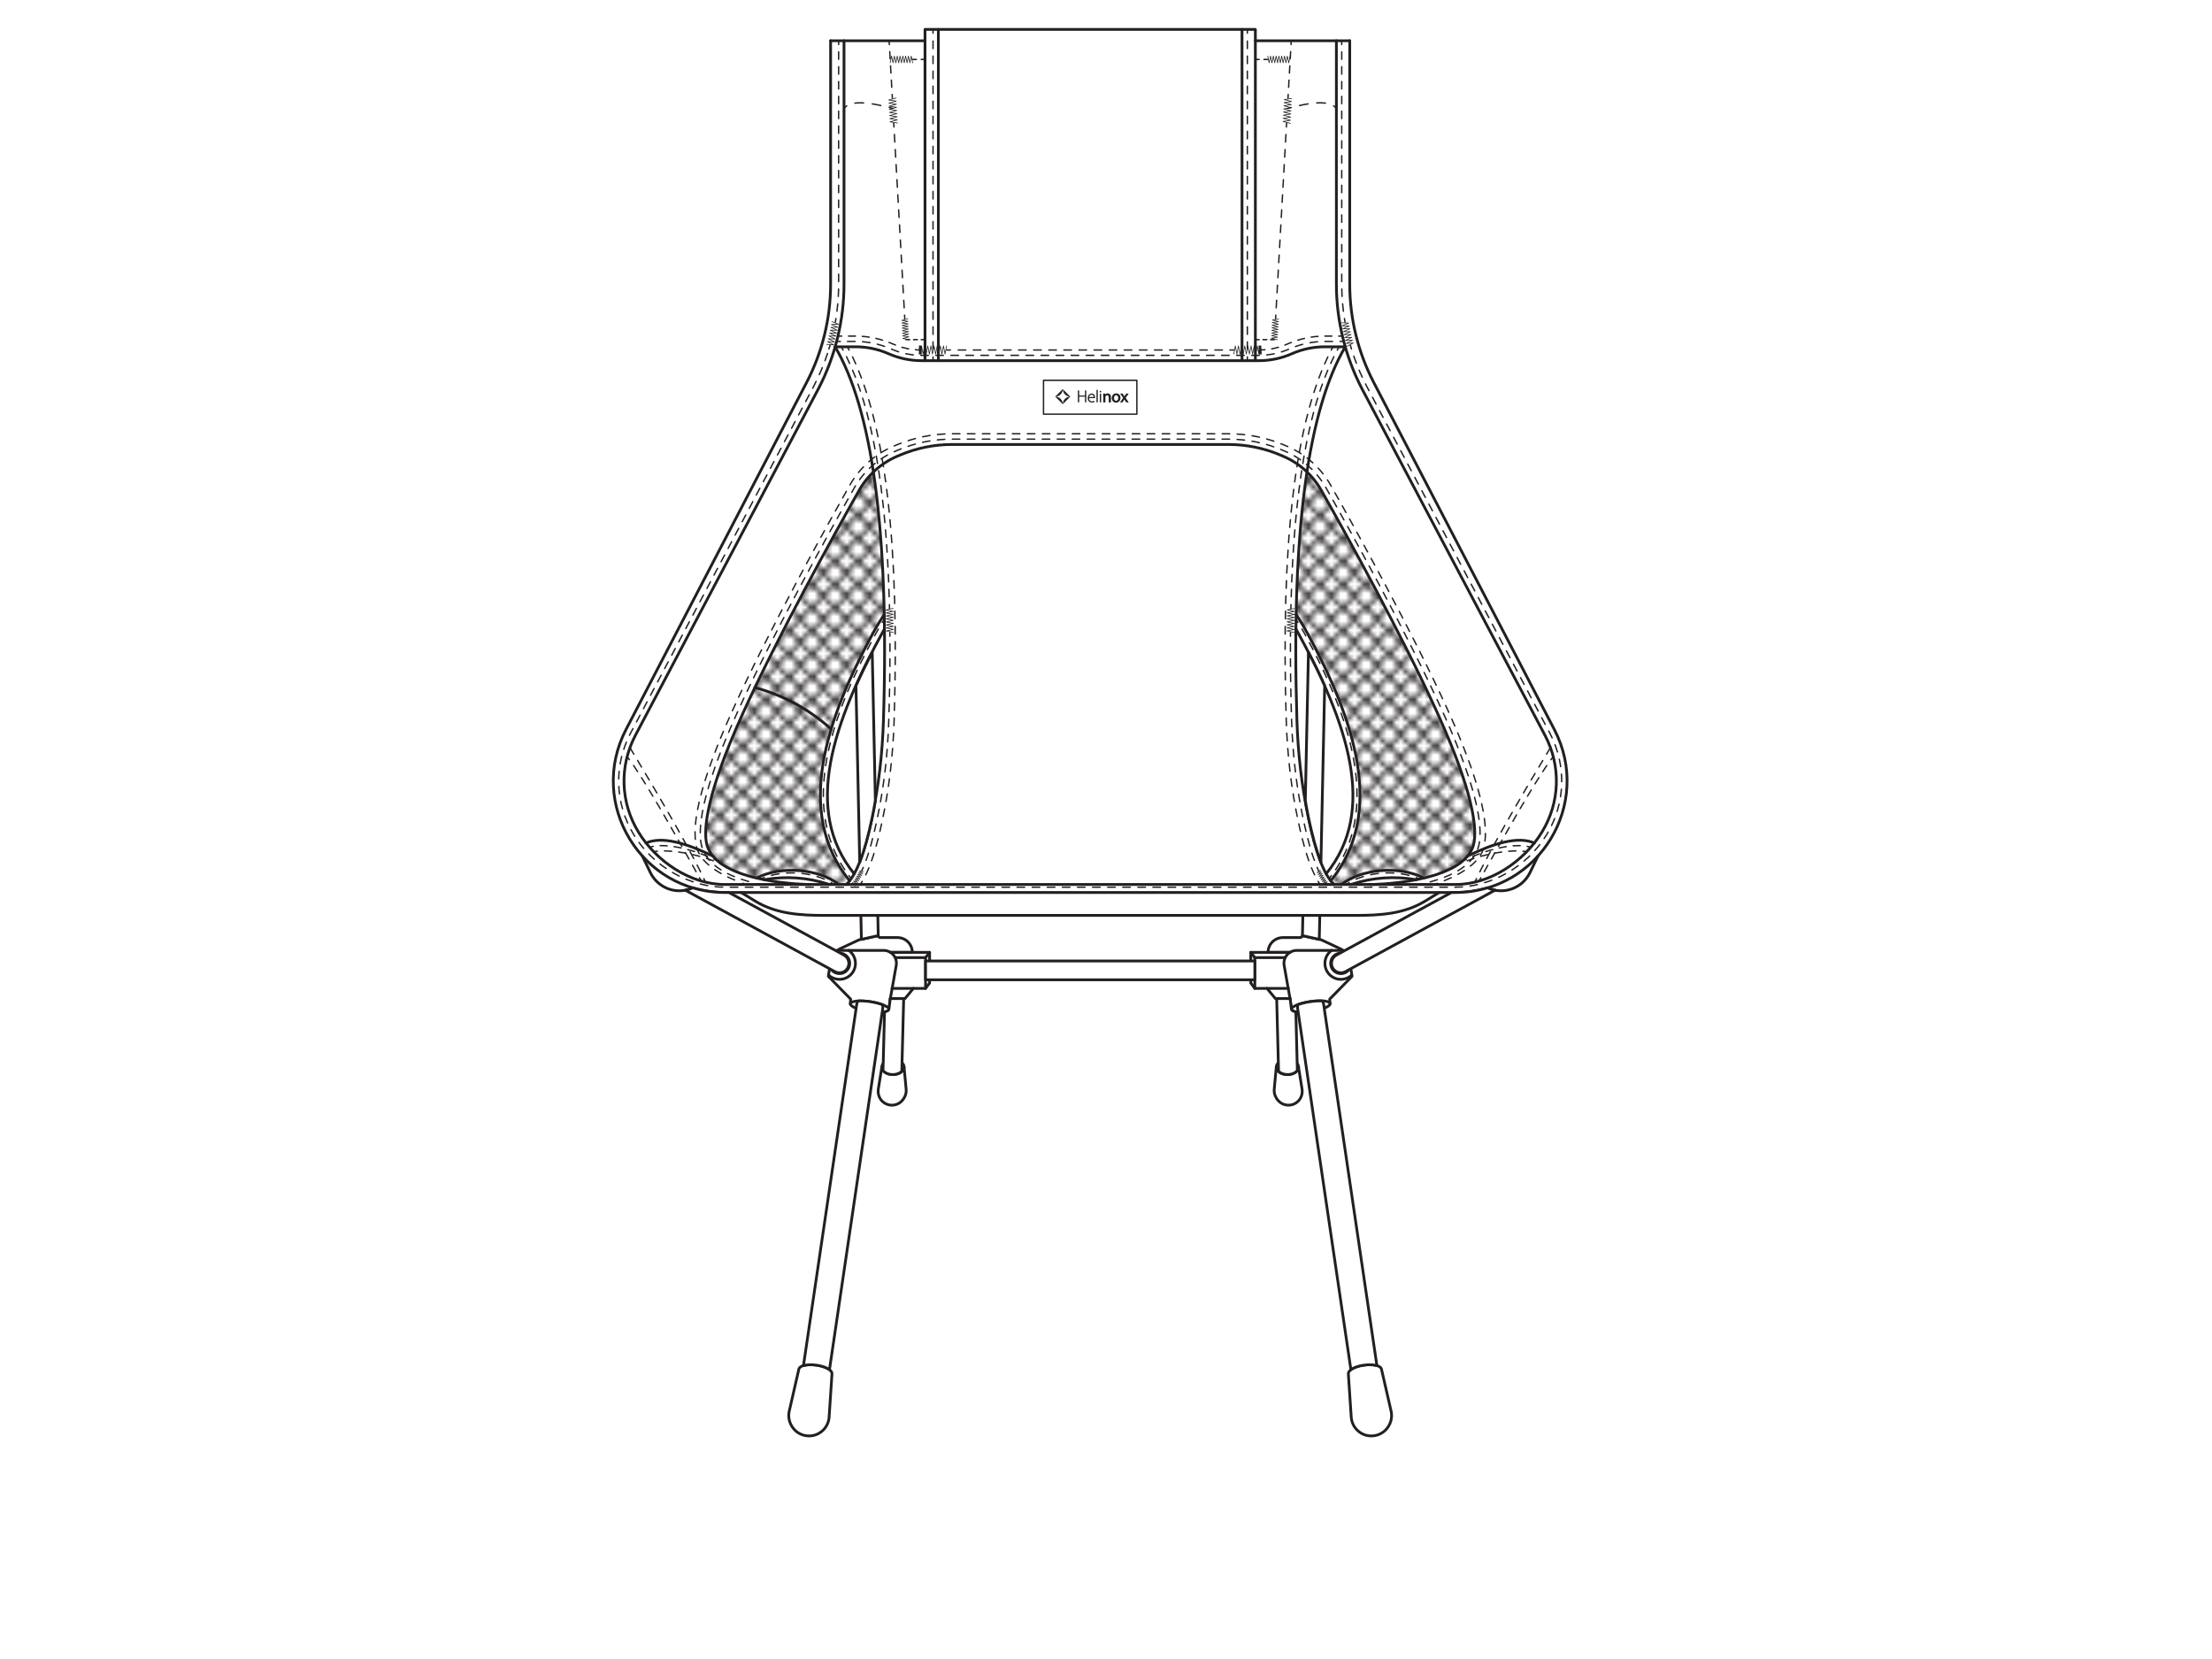 <?xml version="1.0" encoding="UTF-8"?>
<svg id="Layer_1" xmlns="http://www.w3.org/2000/svg" version="1.1" xmlns:xlink="http://www.w3.org/1999/xlink" viewBox="0 0 800 600">
  <!-- Generator: Adobe Illustrator 29.8.2, SVG Export Plug-In . SVG Version: 2.1.1 Build 3)  -->
  <defs>
    <style>
      .st0 {
        stroke-dasharray: 2.62 2.62;
      }

      .st0, .st1, .st2, .st3, .st4, .st5, .st6, .st7, .st8, .st9, .st10, .st11, .st12, .st13, .st14, .st15, .st16, .st17, .st18, .st19, .st20 {
        fill: none;
      }

      .st0, .st1, .st2, .st3, .st4, .st5, .st6, .st7, .st9, .st10, .st11, .st21, .st12, .st13, .st14, .st15, .st16, .st17, .st18, .st19, .st20 {
        stroke: #231f20;
        stroke-linecap: round;
        stroke-linejoin: round;
      }

      .st0, .st1, .st2, .st3, .st4, .st5, .st6, .st7, .st9, .st10, .st11, .st13, .st14, .st15, .st19 {
        stroke-width: .5px;
      }

      .st1 {
        stroke-dasharray: 2.58 2.58;
      }

      .st2 {
        stroke-dasharray: 2.72 2.72;
      }

      .st3 {
        stroke-dasharray: 2.76 2.76;
      }

      .st4 {
        stroke-dasharray: 1.39 1.39;
      }

      .st5 {
        stroke-dasharray: 3.15 3.15;
      }

      .st6 {
        stroke-dasharray: 2.68 2.68;
      }

      .st7 {
        stroke-dasharray: 2.73 2.73;
      }

      .st9 {
        stroke-dasharray: 2.69 2.69;
      }

      .st10 {
        stroke-dasharray: 2.78 2.78;
      }

      .st11 {
        stroke-dasharray: 2.71 2.71;
      }

      .st22 {
        fill: #231f20;
      }

      .st21 {
        fill: #fff;
      }

      .st12 {
        stroke-width: 1.85px;
      }

      .st13 {
        stroke-dasharray: 2.53 2.53;
      }

      .st15 {
        stroke-dasharray: 2.8 2.8;
      }

      .st16 {
        stroke-width: 1px;
      }

      .st17 {
        stroke-width: .25px;
      }

      .st18 {
        stroke-width: 1px;
      }

      .st19 {
        stroke-dasharray: 2.49 2.49;
      }

      .st23 {
        fill: url(#New_Pattern_Swatch_2);
      }
    </style>
    <pattern id="New_Pattern_Swatch_2" data-name="New Pattern Swatch 2" x="0" y="0" width="4.81" height="4.81" patternTransform="translate(10405.55 -26003.52) scale(1.67 -1.67)" patternUnits="userSpaceOnUse" viewBox="0 0 4.81 4.81">
      <g>
        <rect class="st8" width="4.81" height="4.81"/>
        <g>
          <rect class="st8" width="4.81" height="4.81"/>
          <path class="st22" d="M10.15-2.41L7.21.53l-2.94-2.94,2.94-2.94,2.94,2.94ZM7.22-.53l1.88-1.87-1.88-1.87-1.88,1.87s1.88,1.87,1.88,1.87Z"/>
          <path class="st22" d="M5.34-2.41L2.4.53-.53-2.41l2.94-2.94,2.94,2.94h-.01ZM2.41-.53l1.88-1.87-1.88-1.87-1.88,1.87s1.88,1.87,1.88,1.87Z"/>
          <path class="st22" d="M.53-2.41L-2.41.53l-2.94-2.94,2.94-2.94L.53-2.41ZM-2.41-.53l1.88-1.87-1.88-1.87-1.88,1.87s1.88,1.87,1.88,1.87Z"/>
          <path class="st22" d="M10.15,2.4l-2.93,2.94-2.94-2.94L7.22-.54l2.94,2.94h-.01ZM7.22,4.28l1.88-1.87-1.88-1.87-1.88,1.87s1.88,1.87,1.88,1.87Z"/>
          <path class="st22" d="M5.34,2.4l-2.93,2.94L-.53,2.4,2.41-.54l2.94,2.94h-.01ZM2.41,4.28l1.88-1.87-1.88-1.87-1.88,1.87s1.88,1.87,1.88,1.87Z"/>
          <path class="st22" d="M.53,2.4l-2.94,2.94-2.94-2.94L-2.41-.54.53,2.4ZM-2.41,4.28l1.88-1.87-1.88-1.87-1.88,1.87s1.88,1.87,1.88,1.87Z"/>
          <path class="st22" d="M10.15,7.22l-2.94,2.94-2.94-2.94,2.95-2.94,2.94,2.94h-.01ZM7.22,9.09l1.88-1.87-1.88-1.87-1.88,1.87s1.88,1.87,1.88,1.87Z"/>
          <path class="st22" d="M5.34,7.22l-2.94,2.94L-.53,7.22l2.94-2.94,2.94,2.94h-.01ZM2.41,9.09l1.88-1.87-1.88-1.87-1.88,1.87s1.88,1.87,1.88,1.87Z"/>
          <path class="st22" d="M.53,7.22l-2.94,2.94-2.94-2.94,2.94-2.94L.53,7.22ZM-2.41,9.09l1.88-1.87-1.88-1.87-1.88,1.87s1.88,1.87,1.88,1.87Z"/>
        </g>
      </g>
    </pattern>
  </defs>
  <path class="st23" d="M488.19,264.56c-3.44-11.88-9.05-23.86-15.21-35.29-1.16-2.18-2.42-4.25-3.74-6.33l-.44-.68c.37-20.11,1.7-37.2,3.88-51.56,2.04,1.91,3.81,4.15,5.21,6.64,9.26,16.37,29.54,52.95,42.27,81.2,12.66,28.01,14.23,41.28,12.76,46.93-.58,2.28-1.94,4.22-3.81,5.85-.65.54-1.33,1.05-2.11,1.57-3.34,2.14-7.69,3.68-12.08,4.7v-.03c-8.68-4.49-22.36-3.44-29.74,2.35h-2.69c-.41-.37-.82-.82-1.19-1.33,12.59-15.52,12.59-34.58,6.91-54.01h-.02Z"/>
  <path class="st23" d="M315.85,170.7c-2.04,1.94-3.78,4.15-5.17,6.64-8.2,14.5-25.05,44.92-37.64,71.3-1.63,3.37-3.2,6.7-4.63,9.9-12.66,28.01-14.23,41.28-12.76,46.93.58,2.28,1.94,4.22,3.81,5.85.65.54,1.36,1.09,2.11,1.57,3.37,2.18,7.69,3.68,12.08,4.7v-.03c8.68-4.49,22.36-3.44,29.74,2.35h2.69c.41-.37.82-.82,1.19-1.33-12.59-15.52-12.59-34.58-6.91-54.01.07-.27.14-.58.24-.85,3.47-11.6,8.95-23.28,14.97-34.44,1.16-2.18,2.42-4.25,3.74-6.33l.48-.71c-.41-20.11-1.74-37.16-3.95-51.52v-.02Z"/>
  <g>
    <rect class="st14" x="377.4" y="137.54" width="33.76" height="12.25"/>
    <g>
      <g>
        <g>
          <path class="st22" d="M392.87,145.51h-.47v-2.06h-2.1v2.06h-.47v-4.29h.47v1.82h2.1v-1.82h.47v4.29h0Z"/>
          <path class="st22" d="M394.86,145.57c-.87,0-1.46-.63-1.46-1.56,0-1,.57-1.68,1.41-1.68,1.19,0,1.23,1.27,1.23,1.41,0,.08,0,.13-.01.2l-.02.07h-2.15c.03.72.4,1.14,1.03,1.14.4,0,.61-.08.78-.16l.09-.04.13.39-.06.03c-.11.06-.42.2-.96.2h-.01ZM393.89,143.6h1.66c0-.17-.05-.45-.25-.65-.13-.13-.31-.2-.54-.2-.53,0-.8.44-.88.85h.01Z"/>
          <path class="st22" d="M397.03,145.51h-.47v-4.52h.47v4.52h0Z"/>
          <g>
            <path class="st22" d="M397.99,141.96h0c-.16,0-.29-.14-.29-.31s.14-.32.3-.32.29.14.29.32-.13.31-.3.31h0Z"/>
            <path class="st22" d="M398.23,145.51h-.47v-3.11h.47v3.11h0Z"/>
          </g>
        </g>
        <g>
          <path class="st22" d="M401.77,145.54h-.79v-1.83c0-.5-.19-.75-.56-.75-.31,0-.53.23-.6.46-.02.05-.03.13-.03.21v1.9h-.79v-2.28c0-.33,0-.57-.02-.79v-.13h.72l.02.29c.16-.15.45-.35.89-.35.2,0,1.17.07,1.17,1.38v1.89h-.01Z"/>
          <path class="st22" d="M403.63,145.61c-.91,0-1.54-.68-1.54-1.65s.65-1.69,1.59-1.69,1.55.67,1.55,1.64c0,1.17-.83,1.7-1.6,1.7h0ZM403.67,142.93c-.54,0-.78.51-.78,1.02,0,.59.32,1.01.77,1.01s.77-.43.77-1.02c0-.48-.24-1.01-.76-1.01h0Z"/>
          <path class="st22" d="M408.24,145.54h-.91l-.48-.72c-.08-.12-.15-.23-.22-.34-.06.11-.13.22-.22.34l-.46.72h-.9l1.14-1.63-1.09-1.57h.9l.46.69c.07.1.14.2.21.31.06-.1.12-.2.2-.32l.45-.69h.9l-1.1,1.56,1.12,1.65h0Z"/>
        </g>
      </g>
      <path class="st22" d="M387.09,143.45l-2.73,2.73-2.73-2.73,2.73-2.73,2.73,2.73ZM384.37,146.17c0-1.51,1.22-2.73,2.73-2.73-1.51,0-2.73-1.22-2.73-2.73,0,1.51-1.22,2.73-2.73,2.73,1.51,0,2.73,1.22,2.73,2.73Z"/>
    </g>
  </g>
  <g>
    <path class="st14" d="M302.11,116.53c.08-.45.15-.89.22-1.34"/>
    <path class="st6" d="M302.7,112.54c.4-3.24.6-6.51.6-9.77V17.45"/>
    <line class="st14" x1="303.31" y1="16.11" x2="303.31" y2="14.74"/>
  </g>
  <polyline class="st17" points="298.97 124.55 301.53 124.72 299.26 123.54 301.82 123.67 299.53 122.52 302.09 122.62 299.79 121.49 302.35 121.56 300.03 120.46 302.6 120.49 300.26 119.43 302.83 119.43 300.48 118.4 303.04 118.36 300.68 117.36 303.25 117.29 300.87 116.32"/>
  <polyline class="st17" points="330.06 22.72 329.56 20.28 329.05 22.72 328.55 20.28 328.04 22.72 327.54 20.28 327.03 22.72 326.52 20.28 326.01 22.72 325.51 20.28 325.01 22.72 324.5 20.28 323.99 22.72 323.48 20.28 322.97 22.72 322.46 20.28 321.94 22.72"/>
  <g>
    <line class="st14" x1="334.54" y1="21.5" x2="333.18" y2="21.5"/>
    <line class="st14" x1="331.42" y1="21.5" x2="330.06" y2="21.5"/>
  </g>
  <line class="st20" x1="334.54" y1="14.74" x2="300.41" y2="14.74"/>
  <g>
    <line class="st14" x1="337.44" y1="130.44" x2="337.44" y2="129.08"/>
    <line class="st2" x1="337.44" y1="126.36" x2="337.44" y2="13.37"/>
    <line class="st14" x1="337.44" y1="12" x2="337.44" y2="10.64"/>
  </g>
  <line class="st20" x1="339.37" y1="10.64" x2="339.37" y2="130.44"/>
  <g>
    <path class="st14" d="M306.46,125.42c.21.39.43.79.64,1.2"/>
    <path class="st3" d="M308.33,129.08c12.08,25.31,17.01,68.45,15.04,131.55-.39,12.53-1.84,24.75-4.31,36.32-2.03,9.5-4.11,16.1-6.53,20.61"/>
    <path class="st14" d="M311.84,318.76c-.24.4-.49.78-.73,1.14"/>
  </g>
  <polyline class="st17" points="312.33 315.27 310.84 314.97 312.01 315.95 310.52 315.61 311.68 316.61 310.2 316.24 311.33 317.26 309.86 316.86 310.96 317.92 309.5 317.46 310.57 318.55 309.13 318.05 310.16 319.18 308.74 318.62 309.73 319.78 308.33 319.18 309.28 320.37"/>
  <g>
    <path class="st14" d="M321.83,228.73c0,.45,0,.9.01,1.36"/>
    <path class="st7" d="M321.86,232.82c.03,8.78-.11,18.02-.42,27.75-.39,12.41-1.82,24.51-4.27,35.98-1.42,6.65-2.87,11.88-4.44,15.91"/>
    <path class="st14" d="M312.21,313.72c-.18.43-.37.84-.55,1.24"/>
  </g>
  <polyline class="st17" points="323 220.01 320.41 220.61 323.02 221.1 320.43 221.69 323.05 222.18 320.45 222.77 323.07 223.27 320.47 223.85 323.08 224.35 320.49 224.94 323.1 225.44 320.5 226.02 323.12 226.53 320.51 227.11 323.13 227.62 320.53 228.2 323.14 228.72"/>
  <g>
    <path class="st14" d="M304.26,125.42c.22.39.44.79.65,1.19"/>
    <path class="st9" d="M306.15,129c9.25,18.75,14.37,47.89,15.48,88.33"/>
    <path class="st14" d="M321.67,218.68c.01.45.02.91.03,1.36"/>
  </g>
  <path class="st20" d="M302.03,125.42c12.98,22.15,19.68,64.37,17.48,135.09-.37,11.97-1.73,23.92-4.23,35.63-2.37,11.11-5.22,20.02-9.2,23.75"/>
  <polyline class="st17" points="332.47 125.08 332.43 128.06 332.58 125.08 332.55 128.06 332.68 125.08 332.66 128.07 332.78 125.09 332.77 128.07 332.88 125.09 332.88 128.07 332.98 125.09 333 128.07 333.08 125.09 333.11 128.07 333.18 125.09 333.22 128.07 333.28 125.09 333.85 128.07 334.41 125.09 334.98 128.07 335.54 125.09 336.11 128.07 336.68 125.09 337.24 128.07 337.81 125.09 338.38 128.07 338.94 125.09 339.51 128.07 340.08 125.09 340.65 128.07 341.22 125.09 341.79 128.07 342.36 125.09"/>
  <g>
    <line class="st14" x1="303.04" y1="121.56" x2="304.4" y2="121.56"/>
    <path class="st19" d="M306.89,121.56h2.52c4.67,0,9.21.95,13.49,2.84,2.23.98,4.54,1.64,6.93,1.96"/>
    <path class="st14" d="M331.07,126.49c.45.04.9.07,1.36.08"/>
  </g>
  <g>
    <path class="st14" d="M319.83,223.95c-.25.39-.49.77-.72,1.15"/>
    <path class="st15" d="M317.67,227.51c-.43.74-.84,1.48-1.23,2.2-13.3,24.67-28.55,60.04-10.22,85.85"/>
    <path class="st14" d="M307.05,316.69c.27.36.55.72.84,1.07"/>
  </g>
  <path class="st20" d="M307.29,318.56c-20.31-25-7.94-59.19,8.3-89.31,1.16-2.15,2.42-4.25,3.74-6.31l.47-.73"/>
  <path class="st20" d="M319.88,227.43c-18.83,34.06-29.56,65.7-10.94,88.61"/>
  <g>
    <path class="st14" d="M301.75,319.91c-.37-.25-.76-.49-1.15-.72"/>
    <path class="st10" d="M298.11,317.95c-6.09-2.57-13.99-3-20.42-1.01"/>
    <path class="st14" d="M276.38,317.39c-.43.16-.85.33-1.26.51"/>
  </g>
  <path class="st20" d="M273.65,317.54c8.69-4.47,22.36-3.45,29.75,2.37"/>
  <path class="st20" d="M300.01,319.9l-.4-.13c-7.49-2.44-15.46-3-23.22-1.61h0"/>
  <path class="st20" d="M232.32,309.58l2.89,5.99c2.76,5.71,9.56,8.17,15.33,5.55h0"/>
  <path class="st20" d="M273.01,248.64c9.77,2.69,19.05,7.37,27.6,15.06"/>
  <g>
    <line class="st14" x1="327.65" y1="122.84" x2="329.01" y2="122.84"/>
    <line class="st4" x1="330.4" y1="122.84" x2="332.49" y2="122.84"/>
    <line class="st14" x1="333.18" y1="122.84" x2="334.54" y2="122.84"/>
  </g>
  <polyline class="st17" points="328.35 115.28 326.13 115.87 328.41 116.21 326.19 116.8 328.46 117.14 326.24 117.74 328.51 118.08 326.29 118.67 328.56 119.01 326.34 119.6 328.62 119.94 326.4 120.54 328.67 120.88 326.45 121.48 328.72 121.83 326.5 122.43 328.77 122.77"/>
  <g>
    <line class="st14" x1="323.24" y1="44.56" x2="323.32" y2="45.92"/>
    <line class="st7" x1="323.47" y1="48.64" x2="327.08" y2="112.62"/>
    <line class="st14" x1="327.15" y1="113.98" x2="327.23" y2="115.34"/>
  </g>
  <polyline class="st17" points="324.09 35.44 321.41 36.16 324.15 36.57 321.48 37.29 324.22 37.7 321.54 38.41 324.28 38.82 321.6 39.54 324.34 39.95 321.67 40.67 324.41 41.08 321.73 41.8 324.47 42.21 321.79 42.93 324.53 43.35 321.86 44.07 324.6 44.48"/>
  <g>
    <line class="st14" x1="321.56" y1="14.74" x2="321.64" y2="16.1"/>
    <line class="st1" x1="321.79" y1="18.68" x2="322.59" y2="32.87"/>
    <line class="st14" x1="322.66" y1="34.16" x2="322.73" y2="35.52"/>
  </g>
  <g>
    <path class="st14" d="M305.24,39.21c.28-.36.61-.66.99-.92"/>
    <path class="st5" d="M309.19,37.3c2.79-.37,6.58.18,10.89,1.19"/>
    <path class="st14" d="M321.62,38.87c.43.11.87.22,1.32.34"/>
  </g>
  <g>
    <path class="st14" d="M261.56,312.87c-.41-.2-.82-.39-1.23-.57"/>
    <path class="st1" d="M257.95,311.31c-6.97-2.67-14.4-3.7-18.91-3.56"/>
    <path class="st14" d="M237.75,307.83c-.51.05-.96.12-1.34.2"/>
  </g>
  <g>
    <path class="st14" d="M259.47,311.32c-.41-.2-.82-.39-1.23-.58"/>
    <path class="st13" d="M255.92,309.72c-7.23-3-13.97-4.26-18.42-3.81"/>
    <path class="st14" d="M236.25,306.09c-.47.09-.91.21-1.31.35"/>
  </g>
  <path class="st20" d="M233.64,304.88c5.89-2.52,14.42-.01,24.13,4.71"/>
  <path class="st2" d="M227.83,270.39c12.02,19.97,21.97,37.27,27.37,48.67"/>
  <g>
    <path class="st14" d="M226.8,273.66c.26.33.54.69.83,1.08"/>
    <path class="st0" d="M229.15,276.87c5.36,7.82,14.02,23.04,23.21,39.45"/>
    <path class="st14" d="M252.99,317.46c.22.4.44.79.66,1.19"/>
  </g>
  <g>
    <path class="st14" d="M486.45,116.53c-.08-.45-.15-.89-.22-1.34"/>
    <path class="st6" d="M485.86,112.54c-.4-3.24-.6-6.51-.6-9.77V17.45"/>
    <line class="st14" x1="485.25" y1="16.11" x2="485.25" y2="14.74"/>
  </g>
  <polyline class="st17" points="487.18 125.25 489.44 124.05 486.88 124.2 489.16 123.03 486.6 123.14 488.9 122 486.33 122.09 488.65 120.98 486.08 121.03 488.41 119.95 485.84 119.96 488.19 118.91 485.62 118.89 487.98 117.88 485.41 117.82 487.78 116.84 485.22 116.75"/>
  <g>
    <path class="st14" d="M488.38,124.9c.13.44.25.87.39,1.31"/>
    <path class="st7" d="M489.61,128.8c1.29,3.75,2.85,7.4,4.68,10.92l66.26,125.48c6.09,11.7,5.64,25.42-1.2,36.69-7.24,11.93-20.48,18.97-32.96,18.97h-264.21c-12.48,0-25.72-7.05-32.96-18.97-6.84-11.27-7.29-24.99-1.2-36.69l66.26-125.48c2.04-3.92,3.75-8.01,5.11-12.21"/>
    <path class="st14" d="M299.79,126.21c.13-.43.26-.87.39-1.31"/>
  </g>
  <path class="st20" d="M483.32,14.74v88.02c0,13.13,3.2,26.21,9.26,37.85l66.26,125.47c5.78,11.1,5.35,24.11-1.14,34.8-6.49,10.69-18.8,19.01-31.31,19.01h-264.21c-12.51,0-24.82-8.31-31.31-19.01-6.49-10.69-6.92-23.71-1.14-34.8l66.26-125.47c6.06-11.64,9.26-24.73,9.26-37.85V14.74"/>
  <path class="st20" d="M488.15,14.74v88.02c0,12.4,2.99,24.62,8.71,35.62l65.29,125.47c13.97,26.84-5.51,58.93-35.77,58.93h-264.21c-30.26,0-49.73-32.09-35.77-58.93l65.29-125.47c5.73-11,8.71-23.22,8.71-35.62V14.74"/>
  <polyline class="st17" points="458.5 20.28 459 22.72 459.51 20.28 460.01 22.72 460.52 20.28 461.02 22.72 461.53 20.28 462.04 22.72 462.54 20.28 463.05 22.72 463.55 20.28 464.06 22.72 464.57 20.28 465.08 22.72 465.59 20.28 466.1 22.72 466.61 20.28"/>
  <g>
    <line class="st14" x1="454.02" y1="21.5" x2="455.38" y2="21.5"/>
    <line class="st14" x1="457.13" y1="21.5" x2="458.5" y2="21.5"/>
  </g>
  <line class="st20" x1="454.02" y1="14.74" x2="488.15" y2="14.74"/>
  <g>
    <line class="st14" x1="451.12" y1="130.44" x2="451.12" y2="129.08"/>
    <line class="st2" x1="451.12" y1="126.36" x2="451.12" y2="13.37"/>
    <line class="st14" x1="451.12" y1="12" x2="451.12" y2="10.64"/>
  </g>
  <line class="st20" x1="449.19" y1="10.64" x2="449.19" y2="130.44"/>
  <polyline class="st20" points="454.02 130.44 454.02 14.74 454.02 10.64 334.54 10.64 334.54 14.74 334.54 130.44"/>
  <g>
    <path class="st14" d="M482.1,125.42c-.21.39-.43.79-.64,1.2"/>
    <path class="st3" d="M480.23,129.08c-12.08,25.31-17.01,68.45-15.04,131.55.39,12.53,1.84,24.75,4.31,36.32,2.03,9.5,4.11,16.1,6.53,20.61"/>
    <path class="st14" d="M476.72,318.76c.24.4.49.78.73,1.14"/>
  </g>
  <polyline class="st17" points="477.57 314.65 476.38 315.61 477.88 315.29 476.71 316.28 478.2 315.93 477.05 316.94 478.53 316.55 477.41 317.59 478.88 317.16 477.79 318.24 479.24 317.76 478.19 318.87 479.62 318.34 478.61 319.48 480.02 318.9 479.06 320.08 480.44 319.44"/>
  <g>
    <path class="st14" d="M466.72,228.73c0,.45,0,.9-.01,1.36"/>
    <path class="st7" d="M466.7,232.82c-.03,8.78.11,18.02.42,27.75.39,12.41,1.82,24.51,4.27,35.98,1.42,6.65,2.87,11.88,4.44,15.91"/>
    <path class="st14" d="M476.35,313.72c.18.43.37.84.55,1.24"/>
  </g>
  <polyline class="st17" points="468.16 220.07 465.55 220.56 468.14 221.15 465.52 221.64 468.12 222.23 465.5 222.73 468.1 223.31 465.48 223.81 468.08 224.4 465.47 224.9 468.06 225.48 465.45 225.99 468.05 226.56 465.44 227.08 468.04 227.65 465.43 228.17 468.03 228.75"/>
  <g>
    <path class="st14" d="M484.3,125.42c-.22.39-.44.79-.65,1.19"/>
    <path class="st9" d="M482.41,129c-9.25,18.75-14.37,47.89-15.48,88.33"/>
    <path class="st14" d="M466.89,218.68c-.01.45-.02.91-.03,1.36"/>
  </g>
  <path class="st20" d="M486.53,125.42c-12.98,22.15-19.68,64.37-17.48,135.09.37,11.97,1.73,23.92,4.23,35.63,2.37,11.11,5.22,20.02,9.2,23.75"/>
  <g>
    <line class="st14" x1="446.2" y1="126.58" x2="444.83" y2="126.58"/>
    <line class="st7" x1="442.1" y1="126.58" x2="345.09" y2="126.58"/>
    <line class="st14" x1="343.72" y1="126.58" x2="342.36" y2="126.58"/>
  </g>
  <polyline class="st17" points="456.18 128.06 456.03 125.08 456.07 128.06 455.93 125.08 455.96 128.06 455.83 125.09 455.84 128.07 455.73 125.09 455.73 128.07 455.63 125.09 455.62 128.07 455.53 125.09 455.5 128.07 455.43 125.09 455.39 128.07 455.33 125.09 455.28 128.07 454.71 125.09 454.15 128.07 453.58 125.09 453.02 128.07 452.45 125.09 451.88 128.07 451.32 125.09 450.75 128.07 450.18 125.09 449.62 128.07 449.05 125.09 448.48 128.07 447.91 125.09 447.34 128.07 446.77 125.09 446.2 128.07"/>
  <g>
    <line class="st14" x1="485.52" y1="121.56" x2="484.15" y2="121.56"/>
    <path class="st19" d="M481.67,121.56h-2.52c-4.67,0-9.21.95-13.49,2.84-2.23.98-4.54,1.64-6.93,1.96"/>
    <path class="st14" d="M457.49,126.49c-.45.04-.9.07-1.36.08"/>
  </g>
  <g>
    <line class="st14" x1="485.99" y1="123.49" x2="484.63" y2="123.49"/>
    <path class="st2" d="M481.92,123.49h-2.77c-4.4,0-8.68.9-12.71,2.67-3.53,1.56-7.29,2.35-11.15,2.35h-122c-3.87,0-7.62-.79-11.15-2.35-4.03-1.77-8.31-2.67-12.71-2.67h-4.13"/>
    <line class="st14" x1="303.93" y1="123.49" x2="302.56" y2="123.49"/>
  </g>
  <path class="st20" d="M486.53,125.42h-7.38c-4.11,0-8.17.86-11.93,2.51h0c-3.76,1.66-7.82,2.51-11.93,2.51h-122c-4.11,0-8.17-.86-11.93-2.51h0c-3.76-1.66-7.82-2.51-11.93-2.51h-7.38"/>
  <g>
    <path class="st14" d="M518.53,319.91c.43-.14.86-.29,1.29-.44"/>
    <path class="st11" d="M522.36,318.51c7.27-2.93,13-6.98,14.3-12.09,2.23-8.79-2.13-25.43-12.98-49.46-13.02-28.83-34.02-66.61-42.44-81.51-3.54-6.26-9.13-11.25-15.76-14.05l-.93-.4c-6.46-2.73-13.29-4.12-20.3-4.12h-99.9c-7.01,0-13.84,1.39-20.3,4.12l-.93.4c-6.63,2.8-12.23,7.79-15.76,14.05-8.42,14.9-29.42,52.68-42.44,81.51-10.85,24.03-15.22,40.67-12.98,49.46,1.37,5.4,7.7,9.62,15.57,12.58"/>
    <path class="st14" d="M268.74,319.46c.43.15.86.3,1.29.44"/>
  </g>
  <g>
    <path class="st14" d="M513.29,319.9c.44-.09.89-.19,1.33-.29"/>
    <path class="st11" d="M517.25,318.95c8.12-2.21,15.78-6.11,17.54-13.01,1.46-5.74.41-18.77-12.87-48.19-12.98-28.75-33.95-66.47-42.37-81.35-3.33-5.89-8.59-10.58-14.84-13.22l-.94-.4c-6.22-2.63-12.79-3.96-19.55-3.96h-99.9c-6.75,0-13.33,1.33-19.55,3.96l-.94.4c-6.24,2.64-11.51,7.33-14.84,13.22-8.41,14.88-29.38,52.6-42.37,81.35-13.29,29.42-14.33,42.45-12.87,48.19,1.85,7.27,10.26,11.21,18.85,13.35"/>
    <path class="st14" d="M273.94,319.61c.44.1.89.2,1.33.29"/>
  </g>
  <path class="st20" d="M495.4,319.9s33.9-.15,37.53-14.43c1.44-5.65-.12-18.92-12.76-46.92-12.76-28.26-33.03-64.83-42.29-81.2-3.14-5.56-8.03-9.91-13.91-12.39l-.94-.4c-5.95-2.52-12.34-3.81-18.79-3.81h-99.9c-6.46,0-12.85,1.3-18.79,3.81l-.94.4c-5.88,2.49-10.77,6.84-13.91,12.39-9.25,16.37-29.53,52.94-42.29,81.2-12.64,28-14.2,41.27-12.76,46.92,3.63,14.28,37.53,14.43,37.53,14.43"/>
  <g>
    <path class="st14" d="M468.72,223.95c.25.39.49.77.72,1.15"/>
    <path class="st15" d="M470.89,227.51c.43.74.84,1.48,1.23,2.2,13.3,24.67,28.55,60.04,10.22,85.85"/>
    <path class="st14" d="M481.51,316.69c-.27.36-.55.72-.84,1.07"/>
  </g>
  <path class="st20" d="M481.27,318.56c20.31-25,7.94-59.19-8.3-89.31-1.16-2.15-2.42-4.25-3.74-6.31l-.47-.73"/>
  <path class="st20" d="M468.68,227.43c18.83,34.06,29.56,65.7,10.94,88.61"/>
  <g>
    <path class="st14" d="M486.81,319.91c.37-.25.76-.49,1.15-.72"/>
    <path class="st10" d="M490.45,317.95c6.09-2.57,13.99-3,20.42-1.01"/>
    <path class="st14" d="M512.18,317.39c.43.16.85.33,1.26.51"/>
  </g>
  <path class="st20" d="M514.91,317.54c-8.69-4.47-22.36-3.45-29.75,2.37"/>
  <path class="st20" d="M488.55,319.9l.4-.13c7.49-2.44,15.46-3,23.22-1.61h0"/>
  <path class="st20" d="M520.48,322.79l-5,3.07c-7.6,4.67-16.33,5.21-25.25,5.21h-191.91c-8.91,0-17.65-.54-25.25-5.21l-5-3.07"/>
  <path class="st20" d="M556.24,309.58l-2.89,5.99c-2.76,5.71-9.56,8.17-15.33,5.55h0"/>
  <g>
    <line class="st14" x1="460.91" y1="122.84" x2="459.55" y2="122.84"/>
    <line class="st4" x1="458.16" y1="122.84" x2="456.07" y2="122.84"/>
    <line class="st14" x1="455.38" y1="122.84" x2="454.02" y2="122.84"/>
  </g>
  <polyline class="st17" points="462.45 115.4 460.18 115.74 462.4 116.34 460.13 116.68 462.35 117.27 460.07 117.61 462.29 118.21 460.02 118.55 462.24 119.14 459.97 119.47 462.19 120.07 459.92 120.41 462.14 121.01 459.86 121.35 462.08 121.95 459.81 122.3 462.03 122.9"/>
  <g>
    <line class="st14" x1="465.31" y1="44.56" x2="465.24" y2="45.92"/>
    <line class="st7" x1="465.08" y1="48.64" x2="461.48" y2="112.62"/>
    <line class="st14" x1="461.41" y1="113.98" x2="461.33" y2="115.34"/>
  </g>
  <polyline class="st17" points="467.18 35.6 464.44 36.01 467.11 36.72 464.37 37.13 467.05 37.85 464.31 38.26 466.99 38.98 464.25 39.39 466.92 40.11 464.18 40.52 466.86 41.23 464.12 41.65 466.8 42.36 464.06 42.78 466.73 43.5 463.99 43.92 466.67 44.64"/>
  <g>
    <line class="st14" x1="466.99" y1="14.74" x2="466.92" y2="16.1"/>
    <line class="st1" x1="466.77" y1="18.68" x2="465.97" y2="32.87"/>
    <line class="st14" x1="465.9" y1="34.16" x2="465.82" y2="35.52"/>
  </g>
  <g>
    <path class="st14" d="M483.32,39.21c-.28-.36-.61-.66-.99-.92"/>
    <path class="st5" d="M479.37,37.3c-2.79-.37-6.58.18-10.89,1.19"/>
    <path class="st14" d="M466.93,38.87c-.43.11-.87.22-1.32.34"/>
  </g>
  <g>
    <path class="st14" d="M527,312.87c.41-.2.82-.39,1.23-.57"/>
    <path class="st1" d="M530.61,311.31c6.97-2.67,14.4-3.7,18.91-3.56"/>
    <path class="st14" d="M550.81,307.83c.51.05.96.12,1.34.2"/>
  </g>
  <g>
    <path class="st14" d="M529.09,311.32c.41-.2.82-.39,1.23-.58"/>
    <path class="st13" d="M532.64,309.72c7.23-3,13.97-4.26,18.42-3.81"/>
    <path class="st14" d="M552.31,306.09c.47.09.91.21,1.31.35"/>
  </g>
  <path class="st20" d="M554.92,304.88c-5.89-2.52-14.42-.01-24.13,4.71"/>
  <path class="st2" d="M560.73,270.39c-12.02,19.97-21.97,37.27-27.37,48.67"/>
  <g>
    <path class="st14" d="M561.75,273.66c-.26.33-.54.69-.83,1.08"/>
    <path class="st0" d="M559.41,276.87c-5.36,7.82-14.02,23.04-23.21,39.45"/>
    <path class="st14" d="M535.56,317.46c-.22.4-.44.79-.66,1.19"/>
  </g>
  <line class="st20" x1="329.96" y1="344.43" x2="322.01" y2="344.43"/>
  <line class="st20" x1="458.6" y1="344.43" x2="466.55" y2="344.43"/>
  <path class="st20" d="M467.05,365.07l-.49-3.91h-5.29l-3.04-3.69h-4.4l-1.47-1.95v-11.08h6.25c0-2.95,2.39-5.35,5.35-5.35h6.44l.81-.65,6.68,1.47,6.8,3.19c1.88.88,3.19,2.64,3.49,4.7l.79,5.31-8.06,8.23.13,1.66"/>
  <circle class="st12" cx="484.95" cy="348.42" r="3.28"/>
  <path class="st20" d="M481.59,343.72c-1.71,1.23-2.69,3.34-2.35,5.57.48,3.15,3.42,5.32,6.58,4.84,1.18-.18,2.23-.71,3.05-1.46"/>
  <ellipse class="st18" cx="474.06" cy="364.01" rx="7.07" ry="1.79" transform="translate(-49.3 75.35) rotate(-8.64)"/>
  <path class="st20" d="M466.56,361.16l-2.13-11.99c-.5-2.84,1.68-5.44,4.56-5.44h16.74"/>
  <line class="st20" x1="458.6" y1="344.43" x2="466.55" y2="344.43"/>
  <polyline class="st20" points="464.59 346.33 453.82 346.33 452.36 344.43"/>
  <line class="st20" x1="458.22" y1="357.47" x2="465.95" y2="357.47"/>
  <path class="st20" d="M499.68,495.38c-.47-3.36-12.49-1.68-12.02,1.68l1.03,15.46c.12,1.74.85,3.38,2.08,4.63h0c3.55,3.61,9.61,2.58,11.77-2l.05-.1c.7-1.48.88-3.15.51-4.74l-3.42-14.92h0Z"/>
  <g>
    <ellipse class="st20" cx="465.61" cy="385.94" rx="4.03" ry="2.7"/>
    <path class="st20" d="M469.63,385.94l1.28,7.97c.2,1.25-.08,2.53-.78,3.58h0c-1.99,2.96-6.35,2.94-8.31-.04l-.18-.28c-.62-.95-.91-2.08-.8-3.21l.75-8.02"/>
  </g>
  <path class="st20" d="M321.51,365.07l.49-3.91h5.29l3.04-3.69h4.4l1.47-1.95v-11.08h-6.25c0-2.95-2.39-5.35-5.35-5.35h-6.44l-.81-.65-6.68,1.47-6.8,3.19c-1.88.88-3.19,2.64-3.49,4.7l-.79,5.31,8.06,8.23-.13,1.66"/>
  <circle class="st12" cx="303.61" cy="348.42" r="3.28"/>
  <path class="st20" d="M306.97,343.72c1.71,1.23,2.69,3.34,2.35,5.57-.48,3.15-3.42,5.32-6.58,4.84-1.18-.18-2.23-.71-3.05-1.46"/>
  <ellipse class="st16" cx="314.54" cy="364.07" rx="1.79" ry="7.07" transform="translate(-92.65 620.34) rotate(-81.36)"/>
  <path class="st20" d="M322,361.16l2.13-11.99c.5-2.84-1.68-5.44-4.56-5.44h-16.74"/>
  <line class="st20" x1="329.96" y1="344.43" x2="322.01" y2="344.43"/>
  <polyline class="st20" points="323.97 346.33 334.74 346.33 336.2 344.43"/>
  <line class="st20" x1="330.34" y1="357.47" x2="322.61" y2="357.47"/>
  <path class="st20" d="M288.87,495.38c.47-3.36,12.49-1.68,12.02,1.68l-1.03,15.46c-.12,1.74-.85,3.38-2.08,4.63h0c-3.55,3.61-9.61,2.58-11.77-2l-.05-.1c-.7-1.48-.88-3.15-.51-4.74l3.42-14.92h0Z"/>
  <g>
    <ellipse class="st20" cx="322.95" cy="385.94" rx="4.03" ry="2.7"/>
    <path class="st20" d="M318.93,385.94l-1.28,7.97c-.2,1.25.08,2.53.78,3.58h0c1.99,2.96,6.35,2.94,8.31-.04l.18-.28c.62-.95.91-2.08.8-3.21l-.75-8.02"/>
  </g>
  <line class="st20" x1="453.82" y1="346.33" x2="453.82" y2="357.47"/>
  <line class="st20" x1="334.74" y1="346.33" x2="334.74" y2="357.47"/>
  <g>
    <path class="st21" d="M309.57,248.05l1.36,63.75c1.68-4.26,3.12-9.61,4.41-15.65.47-2.19.86-4.4,1.25-6.61l-1.14-53.66c-2.12,4.1-4.08,8.16-5.87,12.17h0Z"/>
    <path class="st21" d="M471.03,338.6l.22-.17,5.77,1.27c.04-.19.12-.37.13-.58l.17-8.05h-6.12l-.16,7.53h-.01Z"/>
    <path class="st21" d="M473.22,235.88l-1.14,53.66c.39,2.21.78,4.41,1.24,6.61,1.29,6.04,2.73,11.39,4.41,15.65l1.36-63.75c-1.78-4.01-3.75-8.06-5.87-12.17h0Z"/>
    <path class="st21" d="M311.51,339.12c0,.21.08.39.13.58l5.77-1.27.22.17-.16-7.53h-6.12l.17,8.05h-.01Z"/>
    <path class="st21" d="M478.93,364.63l-.19-1.28c-.07-.48-.23-.92-.43-1.33-1.26-.08-2.83,0-4.55.26s-3.25.66-4.43,1.11c-.06.44-.09.89-.02,1.36l.19,1.32,19.07,129.3c2.03-1.55,6.84-2.26,9.41-1.46l-19.06-129.26v-.02Z"/>
    <path class="st21" d="M309.63,364.63l.19-1.28c.07-.48.23-.92.43-1.33,1.26-.08,2.83,0,4.55.26s3.25.66,4.43,1.11c.06.44.09.89.02,1.36l-.19,1.32-19.07,129.3c-2.03-1.55-6.84-2.26-9.41-1.46l19.06-129.26v-.02Z"/>
    <rect class="st21" x="334.74" y="347.55" width="119.09" height="6.81"/>
    <path class="st21" d="M538,321.1h.02c.89.42,1.81.66,2.73.83l-54.17,29.48c-.52.28-1.07.41-1.62.41-1.21,0-2.38-.64-2.99-1.78-.9-1.65-.29-3.72,1.36-4.62l41.61-22.64h1.45c4.09,0,7.98-.6,11.62-1.69h-.01Z"/>
    <path class="st21" d="M250.55,321.1h-.02c-.89.42-1.81.66-2.73.83l54.17,29.48c.52.28,1.07.41,1.62.41,1.21,0,2.38-.64,2.99-1.78.9-1.65.29-3.72-1.36-4.62l-41.61-22.64h-1.45c-4.09,0-7.98-.6-11.62-1.69h.01Z"/>
    <path class="st21" d="M469.14,384.68l-.48-18.74h0c-.06-.01-.14-.02-.19-.03-.02,0-.04,0-.07-.01-.35-.08-.61-.18-.83-.3-.03-.02-.06-.03-.09-.05-.21-.13-.35-.29-.39-.48h-.01s-.49-3.92-.49-3.92h-4.86l.6,23.34.08,2.96c.73.7,1.87,1.18,3.24,1.18,1.57,0,2.9-.62,3.56-1.5l-.06-2.46h0Z"/>
    <path class="st21" d="M319.42,384.68l.48-18.74h0c.06-.01.14-.02.19-.03.02,0,.04,0,.07-.01.35-.08.61-.18.83-.3.03-.02.06-.03.09-.05.21-.13.35-.29.39-.48h.01s.49-3.92.49-3.92h4.86l-.6,23.34-.08,2.96c-.73.7-1.87,1.18-3.24,1.18-1.57,0-2.9-.62-3.56-1.5l.06-2.46h0Z"/>
  </g>
</svg>